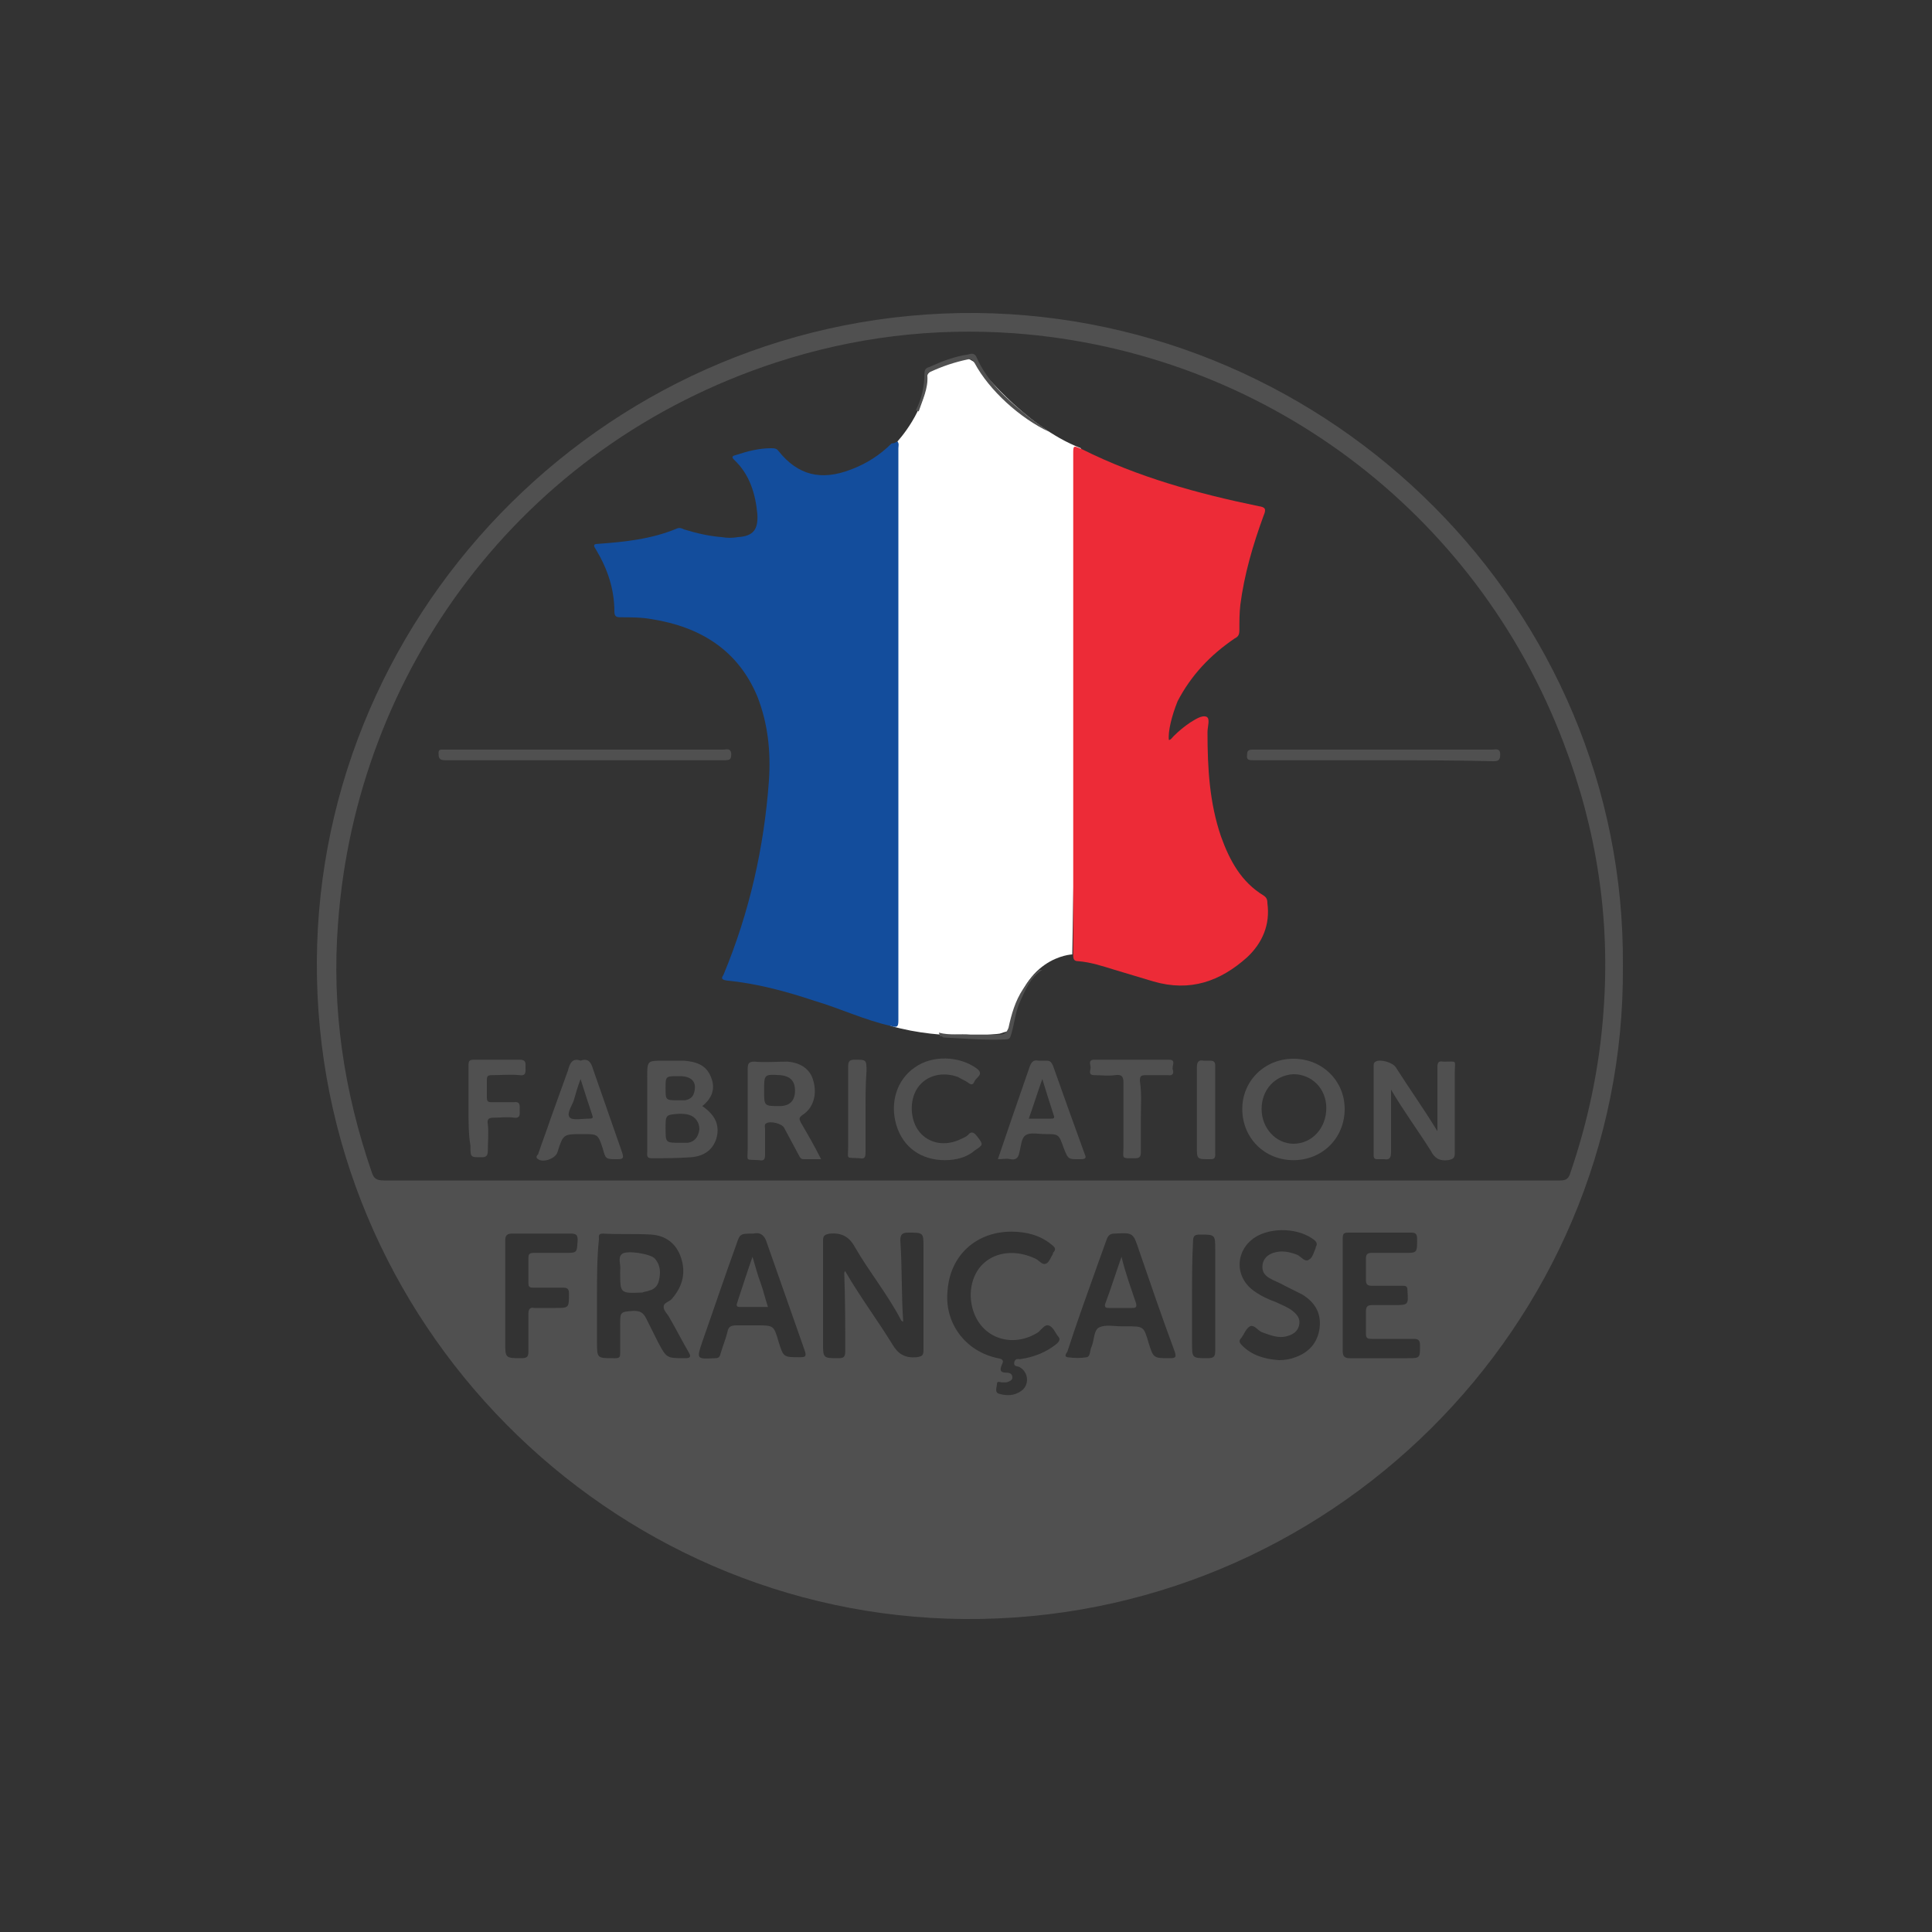 <?xml version="1.0" encoding="utf-8"?>
<!-- Generator: Adobe Illustrator 23.1.1, SVG Export Plug-In . SVG Version: 6.00 Build 0)  -->
<svg version="1.1" id="Calque_1" xmlns="http://www.w3.org/2000/svg" xmlns:xlink="http://www.w3.org/1999/xlink" x="0px" y="0px"
	 viewBox="0 0 200 200" style="enable-background:new 0 0 200 200;" xml:space="preserve">
<rect x="0" y="0" width="200" height="200" fill="#333333" stroke="none"/>
<style type="text/css">
	.st0{fill:#FFFFFF;}
	.st1{fill:#505050;}
	.st2{fill:#134D9C;}
	.st3{fill:#ED2B37;}
</style>
<path class="st0" d="M92.9,45.7c0,0,3-3.2,3.1-6.9c0,0,0.6-1.3,4.2-1.7l0.7,0.4c0,0,5,6.6,11,8.9L111,98.8c0,0-5.5,0.2-6.3,8
	c0,0-0.1-0.2-1.2,0.2c0,0-5.7,0.8-11.3-0.8L92.9,45.7z"/>
<g>
	<path class="st1" d="M168,100c0.3,37.2-30.5,67.9-68.2,67.6c-36.8-0.3-67.2-30.7-67-68.1c0.2-36.8,30.7-67.4,68.3-67.1
		C137.9,32.8,168.3,63,168,100z M100.4,122.2c20.4,0,40.7,0,61.1,0c0.5,0,0.8-0.1,1-0.6c1.9-5.5,3.1-11.2,3.5-17
		c0.7-9.5-0.7-18.7-4.1-27.6c-9.1-24.1-31.2-40.6-56.9-42.5c-8.4-0.6-16.6,0.4-24.6,3c-26.7,8.7-43.5,32.2-45.4,58
		c-0.7,8.9,0.6,17.5,3.5,25.9c0.2,0.6,0.5,0.8,1.2,0.8C59.9,122.2,80.1,122.2,100.4,122.2z M93.5,136.8c-0.1,0-0.1,0-0.2-0.1
		c-1.4-2.7-3.3-5-4.8-7.6c-0.6-1.1-1.4-1.5-2.6-1.4c-0.5,0.1-0.7,0.2-0.7,0.7c0,3.5,0,7,0,10.6c0,1.6,0,1.6,1.6,1.6
		c0.5,0,0.7-0.1,0.7-0.7c0-2.7,0-5.3-0.1-8c0-0.1,0-0.3,0.1-0.3c1.5,2.6,3.3,5,4.9,7.6c0.6,1,1.3,1.4,2.5,1.3
		c0.6-0.1,0.7-0.2,0.7-0.8c0-3.5,0-7,0-10.6c0-1.5,0-1.5-1.6-1.5c-0.6,0-0.8,0.2-0.8,0.8C93.4,131.3,93.3,134,93.5,136.8z
		 M61.8,134.1c0,1.6,0,3.2,0,4.8c0,1.7,0,1.7,1.7,1.7c0.1,0,0.1,0,0.2,0c0.4,0,0.5-0.1,0.5-0.5c0-1,0-2,0-3c0-1.3,0-1.3,1.4-1.4
		c0.7,0,1,0.2,1.3,0.8c0.4,0.8,0.8,1.6,1.2,2.4c0.9,1.7,0.9,1.7,2.8,1.7c0.5,0,0.7-0.1,0.4-0.6c-0.7-1.2-1.3-2.4-2-3.6
		c-0.2-0.4-0.6-0.7-0.6-1.1c0-0.5,0.6-0.5,0.9-0.9c1.1-1.3,1.4-2.7,0.9-4.2s-1.6-2.3-3.1-2.4c-1.7-0.1-3.3,0-5-0.1
		c-0.5,0-0.4,0.3-0.4,0.6C61.8,130.2,61.8,132.2,61.8,134.1z M104.7,127.5c-3.6,0-6.3,2.4-6.6,6c-0.4,3.4,1.8,6.4,5.2,7.1
		c0.6,0.1,0.6,0.3,0.4,0.7c-0.2,0.5-0.2,0.8,0.5,0.8c0.3,0,0.6,0.1,0.6,0.5c0,0.3-0.3,0.4-0.6,0.5c-0.2,0-0.3,0-0.5,0
		s-0.5-0.2-0.5,0.2c0,0.3-0.3,0.9,0.3,1c0.7,0.2,1.5,0.2,2.2-0.3c0.9-0.6,0.8-2-0.2-2.5c-0.2-0.1-0.6,0-0.5-0.5
		c0.1-0.4,0.4-0.3,0.6-0.3c1.4-0.2,2.7-0.7,3.8-1.6c0.3-0.3,0.4-0.5,0.1-0.8c-0.3-0.4-0.5-1-1-1.1c-0.3-0.1-0.7,0.4-1,0.7
		c-2.5,1.6-5.5,0.8-6.6-1.8c-0.8-1.9-0.4-4.1,0.9-5.3c1.4-1.3,3.5-1.4,5.4-0.5c0.4,0.2,0.7,0.7,1.1,0.5c0.3-0.1,0.5-0.7,0.7-1
		c0,0,0,0,0-0.1c0.4-0.4,0.2-0.6-0.2-0.9C107.7,127.9,106.3,127.5,104.7,127.5z M116.1,137.3L116.1,137.3c0.2,0,0.3,0,0.5,0
		c1.8,0,1.8,0,2.3,1.7c0.5,1.6,0.5,1.6,2.2,1.6c0.6,0,0.7-0.1,0.5-0.7c-1.3-3.5-2.5-7-3.7-10.5c-0.6-1.8-0.6-1.8-2.5-1.7
		c-0.4,0-0.6,0.1-0.8,0.5c-0.3,0.8-0.6,1.7-0.9,2.5c-1.1,3.1-2.2,6.1-3.2,9.2c-0.1,0.2-0.4,0.5,0,0.6c0.7,0.1,1.4,0.1,2,0
		c0.4-0.1,0.3-0.7,0.5-1.1c0.3-0.7,0.2-1.7,0.8-2C114.5,137.1,115.3,137.3,116.1,137.3z M139,134.1c0,1.9,0,3.9,0,5.8
		c0,0.5,0.2,0.7,0.7,0.7c2,0,4,0,6,0c1.3,0,1.3,0,1.3-1.3c0-0.6-0.2-0.7-0.7-0.7c-1.4,0-2.9,0-4.3,0c-0.5,0-0.6-0.1-0.6-0.6
		c0-0.7,0-1.5,0-2.2c0-0.6,0.2-0.7,0.7-0.7c0.7,0,1.5,0,2.2,0c1.5,0,1.5,0,1.4-1.5c0-0.4-0.1-0.5-0.5-0.5c-1.1,0-2.1,0-3.2,0
		c-0.4,0-0.6-0.1-0.6-0.6c0-0.7,0-1.5,0-2.2c0-0.5,0.2-0.6,0.6-0.6c1.1,0,2.3,0,3.4,0c1.3,0,1.3,0,1.3-1.4c0-0.5-0.1-0.7-0.6-0.7
		c-2.2,0-4.3,0-6.5,0c-0.5,0-0.6,0.1-0.6,0.6C139,130.3,139,132.2,139,134.1z M78,127.7c-1.4,0-1.4,0-1.8,1.2
		c-1.2,3.3-2.3,6.6-3.5,10c-0.6,1.8-0.6,1.8,1.3,1.7c0.4,0,0.5-0.1,0.6-0.5c0.2-0.7,0.5-1.4,0.7-2.2c0.1-0.6,0.4-0.7,1-0.7
		c0.7,0,1.3,0,2,0c1.8,0,1.8,0,2.3,1.7c0.5,1.6,0.5,1.6,2.2,1.6c0.6,0,0.7-0.1,0.5-0.7c-1.3-3.7-2.6-7.4-3.9-11.1
		C79.2,128,78.8,127.5,78,127.7z M132.4,140.8c0.6,0,1.2-0.1,1.7-0.3c1.4-0.5,2.3-1.5,2.5-3c0.2-1.6-0.5-2.7-1.8-3.5
		c-0.6-0.3-1.2-0.6-1.8-0.9c-0.5-0.3-1.1-0.5-1.6-0.8s-0.8-0.7-0.7-1.4c0.1-0.6,0.5-1,1.1-1.2c0.9-0.3,1.7-0.1,2.5,0.2
		c0.4,0.2,0.8,0.8,1.2,0.5c0.4-0.2,0.5-0.8,0.7-1.2c0,0,0,0,0-0.1c0.2-0.3,0.1-0.5-0.1-0.7c-1.6-1.3-4.5-1.4-6.2-0.3
		c-2.1,1.4-2.1,4.2,0,5.6c0.7,0.5,1.4,0.8,2.2,1.1c0.6,0.3,1.2,0.5,1.7,0.9s0.8,0.8,0.7,1.4c-0.1,0.6-0.5,1-1.2,1.2
		c-1,0.3-1.8-0.1-2.7-0.4c-0.4-0.2-0.8-0.8-1.2-0.6s-0.6,0.8-0.9,1.2c-0.3,0.3-0.2,0.5,0.1,0.8C129.6,140.3,130.9,140.7,132.4,140.8
		z M52.3,134.2c0,1.6,0,3.1,0,4.7c0,1.7,0,1.7,1.7,1.7c0.6,0,0.7-0.2,0.7-0.7c0-1.3,0-2.6,0-3.9c0-0.5,0.2-0.7,0.6-0.6
		c0.7,0,1.5,0,2.2,0c1.4,0,1.4,0,1.4-1.5c0-0.5-0.2-0.6-0.6-0.6c-1,0-2.1,0-3.1,0c-0.4,0-0.5-0.1-0.5-0.5c0-0.8,0-1.7,0-2.5
		c0-0.5,0.1-0.6,0.6-0.6c1,0,2.1,0,3.1,0c1.4,0,1.3,0,1.4-1.3c0-0.5-0.1-0.7-0.7-0.7c-2,0-4.1,0-6.1,0c-0.5,0-0.7,0.2-0.7,0.7
		C52.3,130.3,52.3,132.2,52.3,134.2z M123.4,134.1c0,1.6,0,3.2,0,4.9c0,1.6,0,1.6,1.6,1.6c0.7,0,0.8-0.2,0.8-0.8c0-3.5,0-6.9,0-10.4
		c0-1.6,0-1.6-1.6-1.6c-0.6,0-0.7,0.2-0.7,0.8C123.4,130.4,123.4,132.2,123.4,134.1z"/>
	<path class="st2" d="M92.9,45.7c0.2,0.2,0.1,0.5,0.1,0.7c0,19.7,0,39.4,0,59.2c0,0.7-0.1,0.8-0.8,0.6c-2.7-0.6-5.2-1.8-7.9-2.6
		c-3-1-6-1.8-9.1-2.1c-0.6-0.1-0.5-0.3-0.3-0.6c2.7-6.5,4.2-13.2,4.7-20.1c0.2-3-0.1-5.9-1.2-8.7c-2-4.8-5.9-7.2-10.9-8
		c-1.1-0.2-2.2-0.2-3.3-0.2c-0.4,0-0.6-0.1-0.6-0.6c0-2.3-0.7-4.4-1.9-6.4c-0.2-0.3-0.4-0.6,0.2-0.6c2.8-0.2,5.6-0.5,8.2-1.6
		c0.3-0.1,0.5,0,0.7,0.1c1.3,0.4,2.6,0.7,3.9,0.8c0.6,0.1,1.1,0.1,1.7,0c1.6-0.1,2.1-0.8,2-2.4c-0.2-2.1-0.8-4.1-2.4-5.6
		c-0.3-0.3-0.2-0.4,0.2-0.5c1.2-0.4,2.4-0.7,3.6-0.7c0.3,0,0.6,0,0.8,0.3c2,2.5,4.4,3.1,7.5,1.9c1.6-0.6,3-1.5,4.2-2.7
		C92.6,45.9,92.7,45.8,92.9,45.7L92.9,45.7z"/>
	<path class="st3" d="M121,76.6c0.2,0,0.3-0.2,0.5-0.4c0.5-0.5,1.1-1,1.7-1.4c0.5-0.3,1.2-0.8,1.7-0.6c0.4,0.2,0.1,1,0.1,1.6
		c0,3.7,0.2,7.3,1.4,10.8c0.9,2.5,2.1,4.7,4.4,6.1c0.3,0.2,0.4,0.4,0.4,0.8c0.3,2.2-0.5,4.1-2.1,5.6c-2.8,2.5-5.9,3.6-9.7,2.5
		c-1.3-0.4-2.7-0.8-4-1.2c-1.3-0.4-2.5-0.8-3.8-0.9c-0.4,0-0.5-0.2-0.5-0.6c0-0.3,0-0.6,0-0.8c0-17,0-34.1,0-51.1
		c0-0.9,0-0.9,0.9-0.5c5.8,2.9,12,4.6,18.3,5.9c0.7,0.1,0.8,0.3,0.5,1c-1.1,3-2,6.1-2.4,9.2c-0.1,0.9-0.1,1.7-0.1,2.6
		c0,0.5-0.1,0.7-0.5,0.9c-2.5,1.7-4.5,3.8-5.9,6.5C121.3,74.1,120.9,75.7,121,76.6z"/>
	<path class="st1" d="M144,112.8c0,2.2,0,4.3,0,6.4c0,0.6-0.1,0.9-0.7,0.8c-0.2,0-0.5,0-0.7,0c-0.3,0-0.4-0.1-0.4-0.4
		c0-3.1,0-6.2,0-9.3c0-0.1,0-0.3,0.2-0.4c0.5-0.3,1.8,0.1,2.1,0.6c1.4,2.2,2.9,4.3,4.3,6.6c0-0.5,0-0.8,0-1.2c0-1.8,0-3.6,0-5.4
		c0-0.5,0.1-0.7,0.6-0.6h0.1c1.4,0,1.1-0.2,1.1,1.1c0,2.8,0,5.6,0,8.4c0,0.5-0.2,0.6-0.7,0.7c-0.9,0.1-1.4-0.2-1.8-1
		C146.7,116.9,145.3,115,144,112.8z"/>
	<path class="st1" d="M133.9,120.1c-3,0-5.3-2.3-5.3-5.3c0-2.9,2.3-5.2,5.3-5.2s5.3,2.3,5.3,5.2
		C139.2,117.8,136.9,120.1,133.9,120.1z M130.6,114.8c0,2,1.5,3.6,3.3,3.6c1.9,0,3.4-1.6,3.4-3.7c0-2-1.5-3.5-3.4-3.5
		C132,111.3,130.6,112.8,130.6,114.8z"/>
	<path class="st1" d="M72.7,114.5c1.3,0.9,1.8,1.9,1.5,3.2c-0.3,1.2-1.2,2-2.7,2.1c-1.4,0.1-2.7,0.1-4.1,0.1c-0.5,0-0.4-0.4-0.4-0.6
		c0-2.6,0-5.2,0-7.8c0-1.7,0-1.7,1.7-1.7c0.7,0,1.4,0,2.1,0c1.2,0.1,2.3,0.4,2.8,1.7C74.1,112.7,73.7,113.7,72.7,114.5z M68.9,116.8
		c0,1.5,0,1.5,1.5,1.5c0.3,0,0.5,0,0.8,0c0.7-0.1,1.1-0.6,1.2-1.4c0-0.7-0.4-1.3-1.1-1.5c-0.3-0.1-0.7-0.1-1-0.1
		C68.9,115.4,68.9,115.4,68.9,116.8z M68.9,112.6c0,1.3,0,1.3,1.3,1.3c0.2,0,0.5,0,0.7,0c0.6-0.1,0.9-0.4,1-1c0.2-1-0.4-1.5-1.6-1.5
		C68.9,111.4,68.9,111.4,68.9,112.6z"/>
	<path class="st1" d="M85,120c-0.7,0-1.2,0-1.8,0c-0.3,0-0.4-0.2-0.5-0.4c-0.5-0.9-1-1.9-1.5-2.8c-0.2-0.5-1.5-0.8-1.9-0.5
		c-0.2,0.1-0.1,0.4-0.1,0.6c0,0.9,0,1.7,0,2.6c0,0.5-0.1,0.7-0.6,0.6c-1.5-0.1-1.2,0.2-1.2-1.2c0-2.7,0-5.5,0-8.2
		c0-0.6,0.1-0.8,0.7-0.8c1.1,0.1,2.3,0,3.4,0c1.4,0.1,2.4,0.8,2.7,2c0.4,1.4,0,2.8-1.1,3.5c-0.4,0.3-0.4,0.4-0.2,0.8
		C83.6,117.4,84.3,118.6,85,120z M79.1,112.9c0,1.6,0,1.6,1.6,1.6c1.1,0,1.6-0.6,1.6-1.6s-0.5-1.5-1.5-1.6
		C79.1,111.2,79.1,111.2,79.1,112.9z"/>
	<path class="st1" d="M103.3,120c0.5-1.5,1-2.9,1.5-4.4c0.6-1.7,1.2-3.5,1.8-5.2c0.2-0.5,0.4-0.7,0.9-0.6c0.3,0,0.6,0,0.8,0
		c0.4,0,0.5,0.1,0.7,0.5c1.1,3.1,2.2,6.2,3.3,9.2c0.2,0.4,0,0.5-0.4,0.5c-1.3,0-1.3,0.1-1.8-1.2c-0.5-1.4-0.5-1.4-1.9-1.4
		c-0.7,0-1.5-0.2-2,0.1c-0.5,0.3-0.5,1.2-0.7,1.9c-0.1,0.5-0.4,0.7-0.9,0.6C104.2,119.9,103.8,120,103.3,120z M106.5,115.8
		c0.8,0,1.5,0,2.3,0c0.2,0,0.4,0,0.3-0.3c-0.4-1.2-0.8-2.5-1.2-3.8C107.4,113.1,107,114.4,106.5,115.8z"/>
	<path class="st1" d="M60.1,109.8c0.8-0.3,1.1,0.2,1.3,0.9c1,2.9,2,5.7,3,8.6c0.2,0.6,0.1,0.7-0.5,0.7c-1.2,0-1.2,0-1.5-1.1
		c-0.5-1.5-0.5-1.5-2.1-1.5c-2,0-2,0-2.6,1.9c-0.2,0.6-1.4,1.1-2,0.7c-0.3-0.2-0.1-0.4,0-0.5c0.4-1.2,0.9-2.5,1.3-3.7
		c0.6-1.7,1.2-3.3,1.8-5C59,110,59.3,109.5,60.1,109.8z M60.1,111.7c-0.3,0.8-0.5,1.5-0.7,2.2c-0.2,0.6-0.8,1.4-0.4,1.8
		c0.3,0.3,1.3,0.1,2,0.1c0.4,0,0.4-0.1,0.3-0.4C60.9,114.2,60.5,113,60.1,111.7z"/>
	<path class="st1" d="M97.8,120.1c-2.4,0-4.3-1.3-5-3.6c-0.7-2.3,0-4.7,1.9-6c1.8-1.3,4.6-1.2,6.4,0.1c0.8,0.6,0,0.9-0.2,1.3
		c-0.2,0.5-0.4,0.4-0.8,0.1c-0.3-0.2-0.6-0.3-0.9-0.5c-1.6-0.6-3.3-0.2-4.2,1.1c-0.9,1.3-0.8,3.4,0.2,4.6s2.7,1.5,4.3,0.7
		c0.2-0.1,0.5-0.2,0.7-0.4c0.4-0.5,0.7-0.2,1,0.2c0.6,0.8,0.6,0.8-0.3,1.4C100.1,119.8,99,120.1,97.8,120.1z"/>
	<path class="st1" d="M60.5,78.7c-4.8,0-9.6,0-14.4,0c-0.7,0-0.7-0.3-0.7-0.8c0-0.2,0.1-0.3,0.3-0.3s0.3,0,0.5,0
		c9.6,0,19.1,0,28.7,0c0.3,0,0.7-0.2,0.8,0.4c0,0.6-0.1,0.7-0.7,0.7c-3.5,0-7,0-10.6,0C63.1,78.7,61.8,78.7,60.5,78.7z"/>
	<path class="st1" d="M48.5,114.8c0-1.5,0-3,0-4.5c0-0.5,0.1-0.6,0.6-0.6c1.6,0,3.1,0,4.7,0c0.7,0,0.6,0.4,0.6,0.8s0.1,0.9-0.6,0.8
		c-1-0.1-1.9,0-2.9,0c-0.4,0-0.5,0.1-0.5,0.5c0,0.6,0,1.2,0,1.8c0,0.4,0.1,0.5,0.5,0.5c0.8,0,1.5,0,2.3,0c0.7-0.1,0.6,0.4,0.6,0.8
		s0.1,0.9-0.6,0.8c-0.7-0.1-1.4,0-2,0s-0.8,0.1-0.7,0.7c0.1,0.9,0,1.8,0,2.7c0,0.6-0.2,0.7-0.7,0.7c-1.1,0-1.1,0-1.1-1.2
		C48.5,117.5,48.5,116.1,48.5,114.8z"/>
	<path class="st1" d="M142.2,78.7c-4.1,0-8.3,0-12.4,0c-0.5,0-0.8,0-0.7-0.6c0-0.3,0.1-0.5,0.5-0.5c0.1,0,0.2,0,0.3,0
		c8.2,0,16.4,0,24.6,0c0.3,0,0.8-0.2,0.8,0.5c0,0.6-0.2,0.7-0.7,0.7C150.4,78.7,146.3,78.7,142.2,78.7z"/>
	<path class="st1" d="M118.1,115.7c0,1.2,0,2.4,0,3.6c0,0.5-0.2,0.6-0.6,0.6c-1.5,0-1.2,0.1-1.2-1.2c0-2.2,0-4.4,0-6.6
		c0-0.7-0.2-0.9-0.9-0.8c-0.7,0.1-1.4,0-2.1,0s-0.4-0.5-0.4-0.8s-0.3-0.8,0.4-0.8c2.6,0,5.1,0,7.7,0c0.8,0,0.3,0.6,0.4,1
		c0.1,0.3,0.1,0.7-0.5,0.6c-0.8,0-1.5,0-2.3,0c-0.5,0-0.6,0.1-0.6,0.6C118.2,113.2,118.1,114.4,118.1,115.7z"/>
	<path class="st1" d="M89.6,114.9c0,1.5,0,2.9,0,4.4c0,0.5-0.1,0.7-0.6,0.6c-1.5-0.1-1.2,0.2-1.2-1.2c0-2.8,0-5.5,0-8.3
		c0-0.6,0.2-0.7,0.7-0.7c1.2,0,1.2,0,1.2,1.2C89.6,112.2,89.6,113.6,89.6,114.9z"/>
	<path class="st1" d="M123.9,114.8c0-1.4,0-2.9,0-4.3c0-0.6,0.2-0.8,0.7-0.7c0.2,0,0.5,0,0.7,0c0.4,0,0.5,0.2,0.5,0.5
		c0,3.1,0,6.1,0,9.2c0,0.5-0.2,0.5-0.6,0.5c-1.3,0-1.3,0-1.3-1.3C123.9,117.4,123.9,116.1,123.9,114.8z"/>
	<path class="st1" d="M94.8,42.5c0.6-1.2,0.9-2.5,0.9-3.8c0-0.4,0.1-0.6,0.5-0.7c1.3-0.6,2.6-1.1,4-1.3c0.3-0.1,0.7-0.2,0.9,0.3
		c1.1,2.5,3.1,4.3,5.2,6c0.7,0.6,1.5,1.1,2.3,1.7c-3-1.4-6.2-4.3-7.7-7.1c-0.2-0.3-0.3-0.5-0.7-0.4c-1.4,0.3-2.6,0.7-3.9,1.3
		c-0.2,0.1-0.3,0.2-0.3,0.4c0.1,1.3-0.5,2.5-0.9,3.7C95,42.5,94.9,42.5,94.8,42.5z"/>
	<path class="st1" d="M97.2,106.9c1.1,0.3,2.2,0.1,3.3,0.2c1,0,2,0,3,0c0.5,0,0.7-0.2,0.9-0.7c0.3-1.4,0.7-2.8,1.5-4
		c0.5-0.8,1-1.4,1.7-2c0.1,0,0.2,0,0.3,0c-1.3,0.8-1.8,2.2-2.4,3.5c-0.4,1-0.5,2.1-0.8,3.1c-0.1,0.3-0.1,0.6-0.6,0.6
		c-2.2,0.1-4.3-0.1-6.4-0.2c-0.1,0-0.2-0.2-0.4-0.1C97.3,107.1,97.2,107,97.2,106.9z"/>
	<path class="st1" d="M64.2,131.7c0-0.1,0-0.2,0-0.2c0.1-0.6-0.3-1.3,0.2-1.7c0.5-0.4,3,0,3.4,0.5c0.6,0.7,0.6,1.5,0.4,2.3
		c-0.1,0.5-0.5,0.9-1,1c-0.2,0.1-0.5,0.1-0.7,0.2C64.2,133.9,64.2,133.9,64.2,131.7z"/>
	<path class="st1" d="M116.1,130.1c0.4,1.7,1,3.3,1.5,4.8c0.1,0.4,0,0.5-0.4,0.5c-0.8,0-1.6,0-2.4,0c-0.2,0-0.5,0-0.4-0.4
		C115,133.4,115.5,131.8,116.1,130.1z"/>
	<path class="st1" d="M77.9,130.1c0.3,1,0.5,1.8,0.8,2.6s0.5,1.7,0.8,2.6c-1,0-2,0-2.9,0c-0.3,0-0.4-0.1-0.3-0.4
		C76.8,133.4,77.3,131.8,77.9,130.1z"/>
</g>
</svg>
